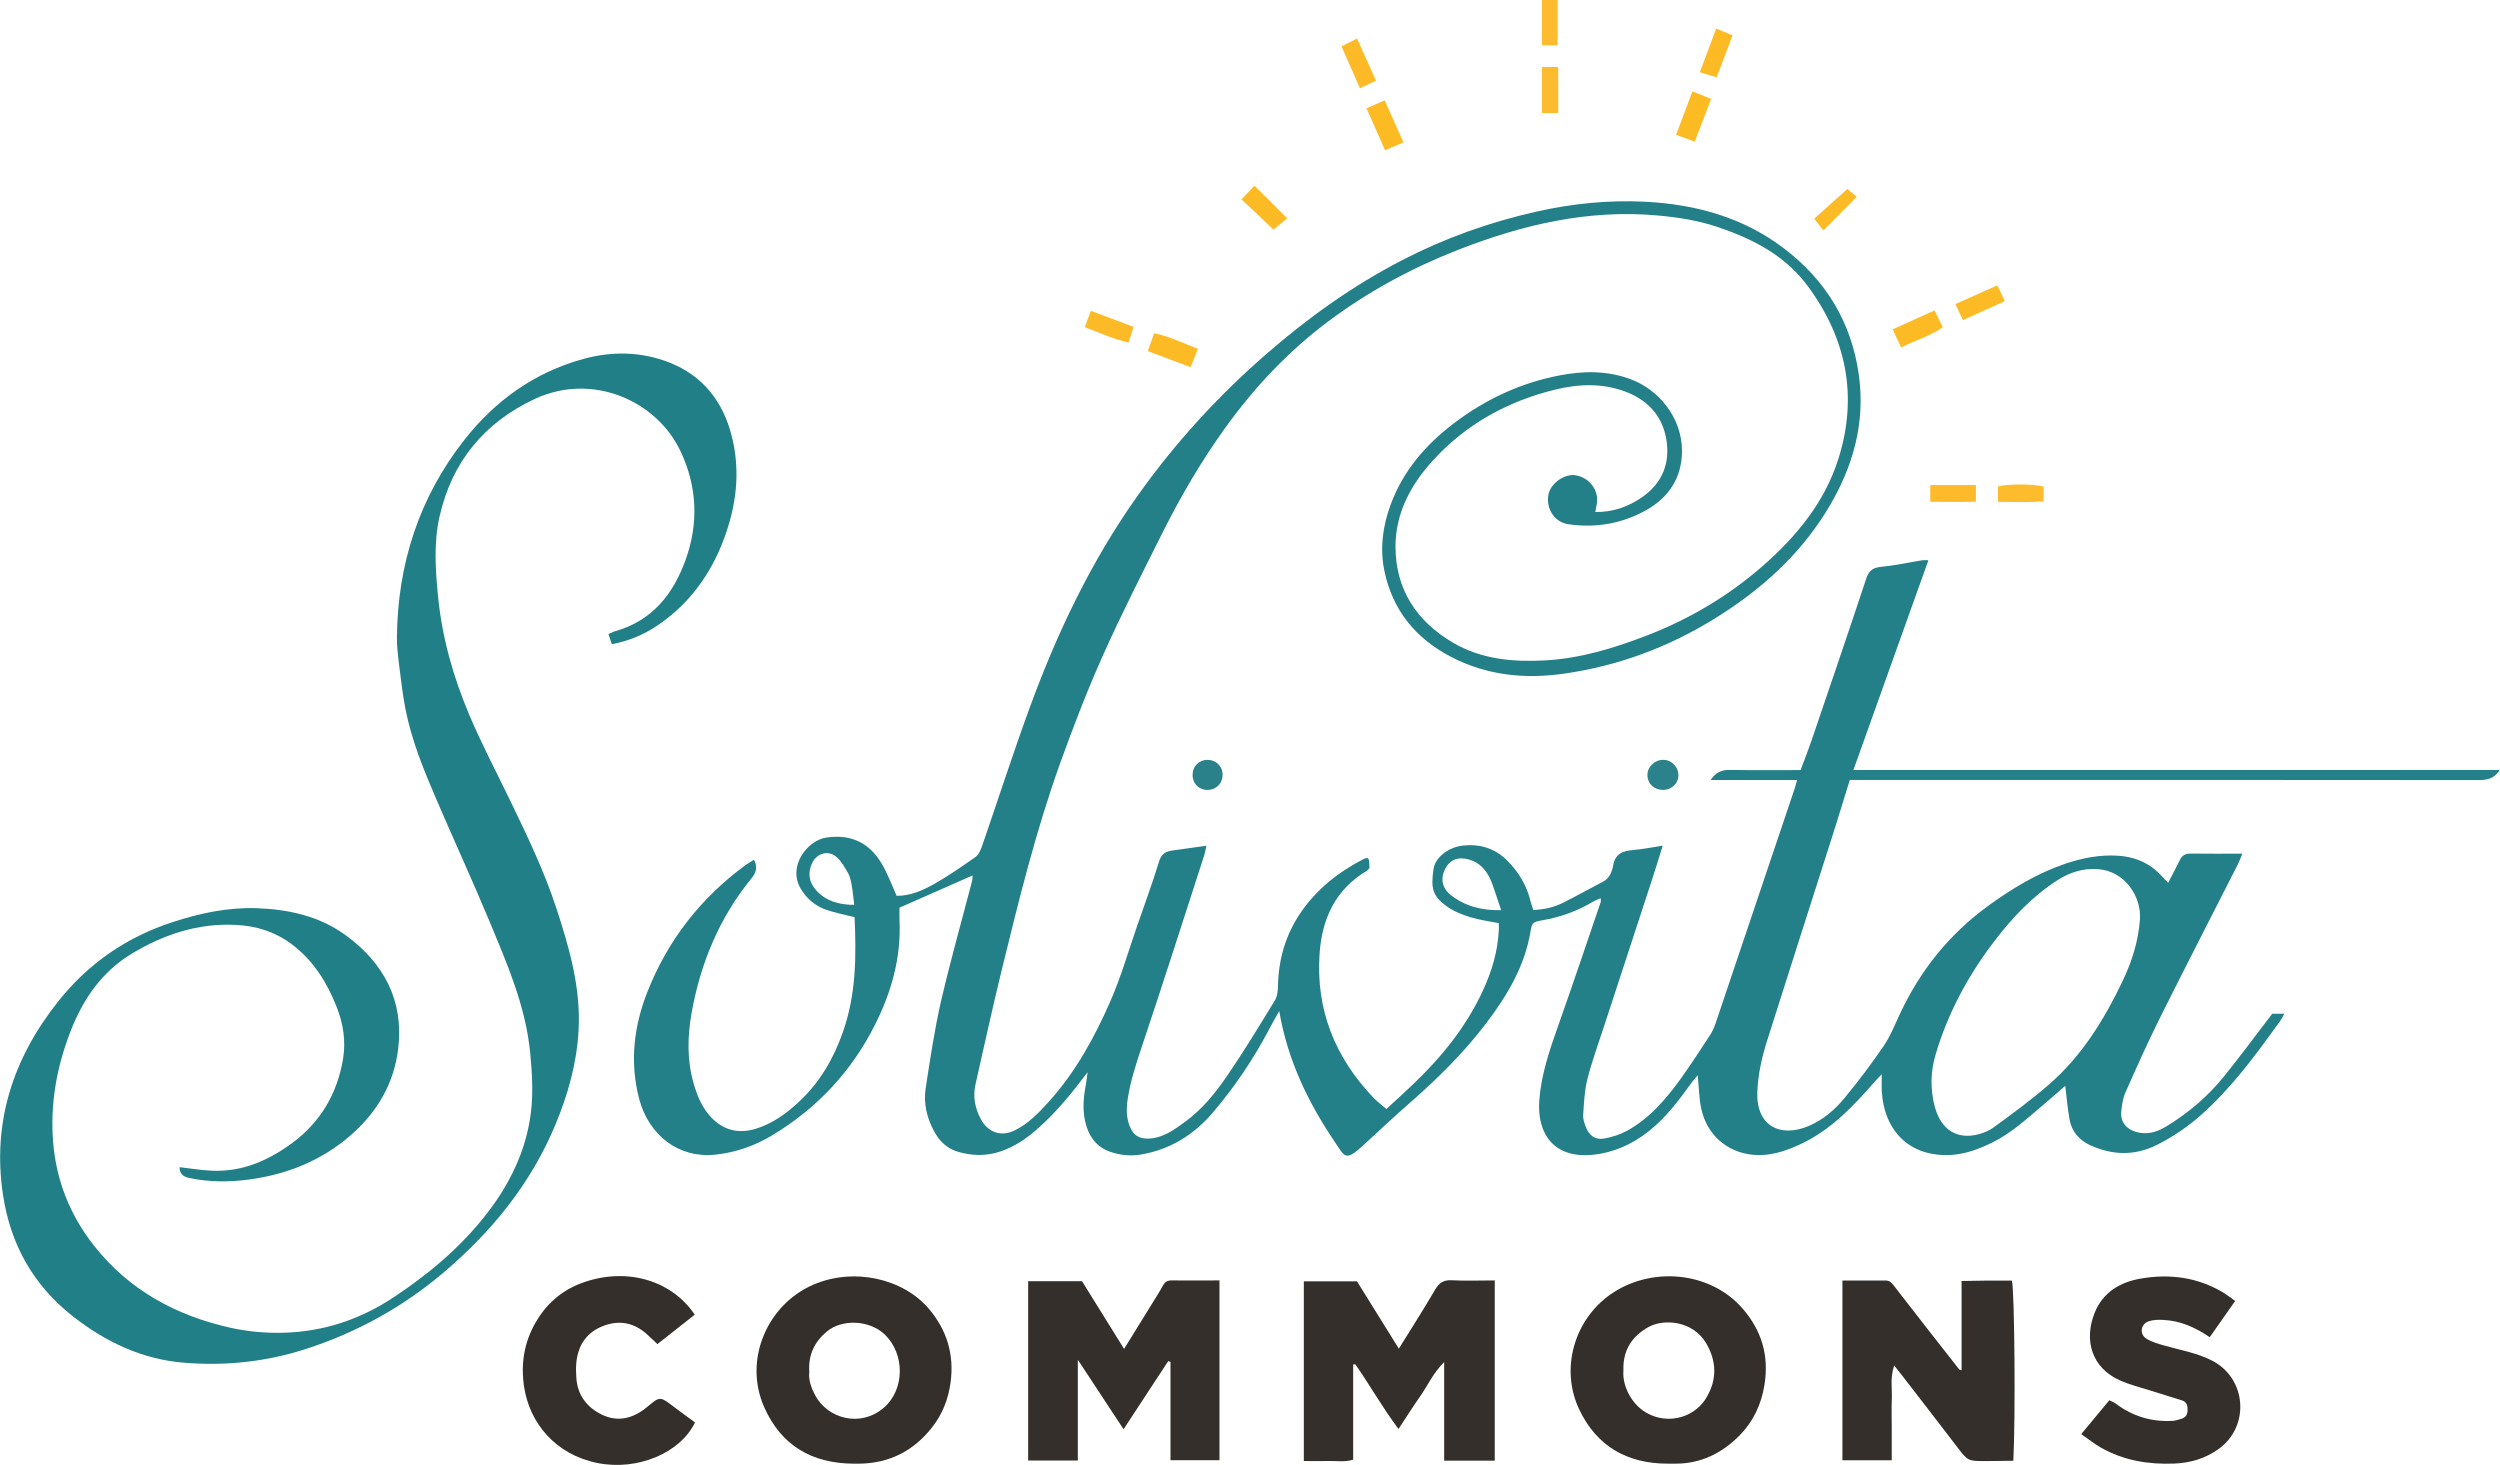 <?xml version="1.0" encoding="UTF-8"?><svg id="logos" xmlns="http://www.w3.org/2000/svg" viewBox="0 0 300 175.79"><defs><style>.cls-1{fill:#fdba26;}.cls-2{fill:#fdbb2b;}.cls-3{fill:#fcba25;}.cls-4{fill:#218087;}.cls-5{fill:#fcba24;}.cls-6{fill:#238088;}.cls-7{fill:#fcba23;}.cls-8{fill:#fdbc30;}.cls-9{fill:#2c828a;}.cls-10{fill:#342f2a;}.cls-11{fill:#fcba26;}.cls-12{fill:#2a8189;}.cls-13{fill:#fdbc2e;}</style></defs><path class="cls-6" d="M130.58,128.57c-1.87,2.5-3.75,4.83-6.01,6.83-1.35,1.2-2.81,2.21-4.56,2.79-1.68.56-3.33.51-5,.04-1.33-.37-2.25-1.25-2.9-2.44-.88-1.62-1.31-3.38-1.03-5.2.54-3.49,1.05-6.99,1.84-10.43,1.12-4.84,2.48-9.63,3.73-14.44.05-.18.04-.38.07-.67-2.93,1.29-5.76,2.54-8.78,3.87,0,.38-.02.97,0,1.55.21,4.45-.97,8.59-2.95,12.52-2.81,5.59-6.93,9.99-12.28,13.22-2.11,1.28-4.42,2.09-6.88,2.35-4.34.46-7.98-2.28-9.14-6.73-1.13-4.37-.64-8.64.98-12.76,2.43-6.19,6.37-11.27,11.74-15.22.32-.23.66-.42,1.07-.69.42.85.31,1.49-.27,2.2-3.88,4.74-6.15,10.22-7.22,16.2-.5,2.82-.56,5.66.25,8.46.43,1.5,1.01,2.92,2.11,4.07,1.5,1.57,3.29,1.98,5.34,1.36,2.01-.61,3.66-1.82,5.17-3.22,2.5-2.32,4.16-5.17,5.29-8.39,1.6-4.53,1.61-9.18,1.4-13.78-1.23-.31-2.35-.52-3.41-.89-1.32-.45-2.37-1.36-3.06-2.54-1.6-2.73.85-5.79,3.06-6.12,3.1-.47,5.25.73,6.68,3.15.7,1.19,1.18,2.51,1.78,3.84,1.6.01,3.08-.62,4.46-1.4,1.73-.98,3.38-2.12,5.01-3.27.39-.28.63-.87.8-1.37,1.9-5.5,3.68-11.04,5.68-16.5,3.28-8.97,7.35-17.55,12.9-25.38,4.47-6.32,9.64-11.99,15.48-17.07,5.03-4.38,10.42-8.24,16.35-11.3,5.1-2.64,10.49-4.56,16.11-5.82,4.32-.97,8.67-1.41,13.09-1.18,6.05.32,11.72,1.88,16.6,5.6,5.02,3.82,8.1,8.85,8.98,15.17.81,5.8-.71,11.08-3.66,15.99-3.39,5.65-8.19,9.91-13.75,13.33-5.54,3.41-11.54,5.62-17.98,6.54-4.68.67-9.26.21-13.53-2.01-4.28-2.22-7.08-5.66-8.03-10.42-.53-2.63-.18-5.27.75-7.81,1.5-4.08,4.19-7.21,7.6-9.8,3.79-2.88,8-4.85,12.68-5.75,2.89-.56,5.75-.59,8.55.46,3.34,1.25,6.14,4.56,6.15,8.6,0,3.11-1.5,5.53-4.25,7.08-2.92,1.65-6.06,2.19-9.37,1.72-1.65-.23-2.72-1.83-2.41-3.54.24-1.34,1.89-2.54,3.23-2.34,1.68.25,2.86,1.82,2.58,3.42-.05.28-.1.57-.18.99,2.11.03,3.91-.62,5.53-1.72,2.54-1.72,3.51-4.22,2.96-7.17-.52-2.75-2.29-4.59-4.92-5.57-2.78-1.03-5.63-.91-8.42-.22-5.7,1.4-10.69,4.15-14.66,8.52-2.65,2.91-4.49,6.34-4.47,10.35.02,5.1,2.52,8.92,6.9,11.49,3.41,2,7.17,2.33,11.01,2.13,4.28-.23,8.32-1.47,12.28-3,5.12-1.98,9.79-4.75,13.92-8.37,4.03-3.54,7.41-7.64,9.04-12.83,2.36-7.47.98-14.38-3.64-20.67-2.76-3.76-6.7-5.75-10.97-7.18-2.27-.75-4.63-1.12-7.03-1.34-8.4-.77-16.35,1.12-24.07,4.15-5.59,2.19-10.84,5.04-15.66,8.67-4.75,3.59-8.77,7.87-12.23,12.69-2.86,3.98-5.33,8.2-7.52,12.58-2.42,4.86-4.91,9.7-7.12,14.66-1.91,4.26-3.59,8.64-5.17,13.03-2.89,8.06-4.94,16.37-6.97,24.67-1.12,4.59-2.13,9.2-3.17,13.81-.33,1.47-.06,2.88.65,4.19.86,1.6,2.44,2.14,4.07,1.33,1.64-.81,2.9-2.12,4.1-3.46,3.18-3.53,5.44-7.65,7.33-11.95,1.3-2.95,2.19-6.08,3.25-9.13.9-2.58,1.84-5.15,2.64-7.76.28-.89.79-1.17,1.58-1.28,1.32-.18,2.65-.37,4.09-.57-.09.41-.15.78-.26,1.14-2.5,7.71-4.96,15.43-7.54,23.12-.67,1.99-1.3,3.96-1.63,6.03-.18,1.14-.21,2.29.24,3.4.42,1.03,1.08,1.48,2.21,1.45,1.75-.05,3.09-1.04,4.42-2.01,2.05-1.49,3.63-3.45,5.04-5.51,2.03-2.96,3.89-6.04,5.76-9.1.28-.47.34-1.12.35-1.7.06-3.17.9-6.1,2.68-8.73,1.95-2.89,4.6-4.96,7.68-6.54.12-.06.28-.05.4-.07.07.11.16.19.17.28.03.3.03.59.05.91-.1.11-.18.25-.3.32-3.78,2.25-5.4,5.74-5.69,9.96-.46,6.72,1.84,12.43,6.45,17.27.44.47.97.85,1.57,1.37,1.1-1.02,2.17-1.98,3.2-2.97,3.39-3.23,6.31-6.82,8.31-11.09,1.11-2.36,1.86-4.83,1.98-7.46.01-.24,0-.48,0-.78-1.18-.24-2.32-.38-3.4-.71-.94-.29-1.91-.66-2.71-1.21-1.96-1.36-2.03-2.37-1.73-4.56.19-1.41,1.8-2.64,3.51-2.83,2.04-.22,3.85.31,5.34,1.8,1.37,1.38,2.34,2.97,2.79,4.87.08.33.21.65.34,1.06,1.22-.06,2.38-.29,3.45-.81,1.65-.82,3.26-1.73,4.9-2.58.8-.42,1.09-1.19,1.23-1.96.25-1.44,1.19-1.75,2.44-1.85,1.12-.09,2.23-.33,3.51-.52-.44,1.41-.83,2.68-1.24,3.94-1.92,5.86-3.84,11.71-5.75,17.57-.71,2.17-1.5,4.33-2.06,6.54-.35,1.38-.4,2.85-.5,4.29-.03.47.15.98.33,1.44.38,1,1.14,1.57,2.22,1.36.91-.18,1.84-.45,2.65-.89,2.74-1.49,4.73-3.81,6.52-6.3,1.22-1.7,2.36-3.46,3.51-5.22.3-.45.52-.97.69-1.49,3.15-9.33,6.29-18.66,9.43-28,.11-.32.19-.66.33-1.12h-10.38c.63-.97,1.38-1.23,2.36-1.21,2.75.05,5.51.02,8.43.02.42-1.12.87-2.25,1.27-3.41,2.21-6.5,4.43-12.99,6.59-19.51.31-.93.72-1.36,1.74-1.46,1.68-.16,3.34-.53,5.01-.8.19-.03.38,0,.73,0-3.01,8.42-5.98,16.73-9,25.17h77.56c-.66,1.04-1.49,1.21-2.51,1.21-20.99-.02-41.98-.02-62.97-.02h-12.51c-.74,2.38-1.44,4.7-2.18,7.01-2.58,8.1-5.19,16.19-7.75,24.3-.63,2-1.09,4.02-1.17,6.15-.15,4.06,2.74,5.52,6.16,4.07,1.7-.72,3.09-1.9,4.24-3.28,1.69-2.03,3.28-4.16,4.77-6.33.78-1.14,1.3-2.46,1.89-3.72,2.44-5.28,5.95-9.68,10.66-13.1,2.88-2.09,5.91-3.92,9.29-5.06,2-.67,4.05-1.07,6.18-.95,1.85.1,3.51.7,4.88,1.98.4.38.76.79,1.23,1.28.5-.97.97-1.83,1.39-2.71.27-.56.65-.81,1.29-.8,2,.03,3.99.01,6.22.01-.22.53-.35.92-.54,1.29-3.12,6.14-6.27,12.26-9.35,18.43-1.47,2.94-2.81,5.95-4.14,8.95-.3.66-.4,1.43-.49,2.17-.19,1.57.87,2.53,2.54,2.69,1.03.1,1.97-.27,2.84-.79,2.68-1.62,5.03-3.63,6.99-6.07,1.94-2.41,3.78-4.9,5.74-7.46h1.46c-.19.34-.33.63-.51.88-2.84,3.94-5.69,7.85-9.33,11.13-1.65,1.48-3.46,2.72-5.42,3.71-2.67,1.35-5.4,1.28-8.08.04-1.27-.59-2.18-1.62-2.44-3.05-.23-1.32-.35-2.66-.52-4.06-.91.79-1.83,1.62-2.78,2.41-1.87,1.57-3.67,3.25-5.89,4.35-1.57.78-3.22,1.42-4.97,1.53-4.96.3-8.1-2.79-8.38-7.7-.03-.59,0-1.18,0-1.98-.34.36-.54.55-.72.76-2.64,3.02-5.37,5.95-9.11,7.67-1.5.69-3.05,1.24-4.73,1.27-3.54.06-6.4-2.16-7.11-5.62-.26-1.25-.27-2.55-.41-3.96-.23.28-.45.5-.63.75-1.55,2.15-3.11,4.27-5.22,5.95-2.01,1.6-4.29,2.61-6.8,2.85-4.58.44-6.68-2.5-6.36-6.59.24-3.05,1.21-5.93,2.23-8.8,1.76-4.97,3.44-9.96,5.14-14.95.03-.09,0-.19,0-.45-.34.15-.64.24-.9.4-1.9,1.14-3.95,1.88-6.13,2.25-1.06.18-1.23.29-1.38,1.25-.68,4.22-2.79,7.74-5.31,11.07-2.76,3.65-6.01,6.82-9.45,9.82-1.73,1.51-3.4,3.1-5.1,4.65-.07.07-.14.14-.22.21-2.19,2-2.22,1.36-3.37-.33-3.22-4.75-5.7-9.82-6.72-15.78-.47.84-.84,1.47-1.18,2.12-1.88,3.6-4.14,6.95-6.77,10.04-2.3,2.7-5.19,4.5-8.75,5.07-1.2.19-2.39.06-3.54-.33-1.81-.6-2.7-2.02-3.07-3.75-.31-1.46-.16-2.96.12-4.43.09-.48.14-.97.2-1.45ZM256.79,110.38c.23-2.75-1.82-5.91-5.11-6.09-1.79-.1-3.3.4-4.76,1.32-2.99,1.91-5.38,4.44-7.52,7.23-3.19,4.15-5.64,8.68-7.13,13.71-.61,2.06-.65,4.14-.11,6.2.62,2.37,2.18,3.91,4.78,3.47.81-.14,1.66-.47,2.32-.95,2.26-1.65,4.52-3.3,6.62-5.13,3.95-3.43,6.64-7.81,8.87-12.49,1.09-2.3,1.85-4.72,2.04-7.29ZM180.14,109.22c-.35-1.04-.63-1.89-.92-2.73-.13-.37-.26-.75-.43-1.1-.53-1.06-1.26-1.88-2.46-2.23-1.32-.39-2.28-.05-2.89,1.07-.63,1.17-.39,2.36.66,3.18,1.71,1.33,3.67,1.86,6.04,1.81ZM102.51,108.59c-.12-.92-.18-1.66-.31-2.38-.09-.49-.19-1-.42-1.42-.39-.69-.8-1.41-1.37-1.93-.97-.89-2.4-.49-2.96.72-.55,1.2-.38,2.32.54,3.31,1.16,1.25,2.65,1.67,4.52,1.7Z"/><path class="cls-4" d="M21.53,140.06c1.3.15,2.57.36,3.85.42,3.66.18,6.83-1.21,9.7-3.33,3.41-2.52,5.41-5.96,6.09-10.12.34-2.09.03-4.17-.76-6.17-1.17-2.98-2.81-5.61-5.41-7.56-1.98-1.49-4.22-2.19-6.67-2.31-4.55-.24-8.68,1.14-12.5,3.44-3.6,2.16-5.87,5.47-7.37,9.34-1.67,4.3-2.46,8.73-2.08,13.34.38,4.58,2.02,8.69,4.87,12.33,4.23,5.39,9.89,8.44,16.45,9.9,2.03.45,4.16.64,6.24.59,4.78-.11,9.2-1.55,13.21-4.2,4.16-2.74,7.95-5.9,11.05-9.82,2.9-3.66,4.94-7.77,5.51-12.42.29-2.36.14-4.8-.09-7.18-.55-5.62-2.8-10.75-4.94-15.89-2.01-4.82-4.2-9.57-6.26-14.37-1.54-3.57-3.02-7.16-3.77-10.99-.36-1.85-.56-3.74-.8-5.61-.12-.99-.23-1.98-.22-2.97.08-8.8,2.68-16.82,8.12-23.73,3.68-4.68,8.41-8.08,14.26-9.68,3.47-.95,6.95-.88,10.29.42,4.05,1.59,6.47,4.69,7.52,8.88,1.06,4.21.54,8.32-.95,12.31-1.61,4.31-4.23,7.9-8.12,10.47-1.59,1.05-3.32,1.77-5.33,2.16-.14-.41-.27-.8-.41-1.23.34-.14.56-.26.79-.33,4.46-1.25,7-4.46,8.48-8.59,1.57-4.35,1.38-8.74-.58-12.94-2.87-6.17-10.63-9.55-17.5-6.36-6.09,2.84-9.97,7.57-11.45,14.11-.71,3.12-.5,6.34-.19,9.54.48,4.96,1.82,9.69,3.74,14.24,1.47,3.48,3.24,6.84,4.89,10.25,2.06,4.26,4.12,8.53,5.59,13.03,1.55,4.74,2.93,9.53,2.65,14.61-.21,3.92-1.26,7.65-2.75,11.25-2.95,7.13-7.67,12.93-13.52,17.87-4.86,4.11-10.32,7.12-16.37,9.09-4.82,1.57-9.75,2.09-14.77,1.67-5.02-.42-9.39-2.51-13.31-5.59-4.73-3.72-7.46-8.63-8.35-14.55-1.31-8.71,1.2-16.36,6.59-23.17,3.63-4.59,8.26-7.78,13.83-9.58,3.24-1.05,6.55-1.76,9.97-1.65,3.84.13,7.55.93,10.71,3.23,4.62,3.36,7.03,7.88,6.32,13.67-.51,4.16-2.53,7.61-5.72,10.37-3.5,3.04-7.64,4.68-12.16,5.29-2.36.32-4.78.32-7.17-.18-.84-.17-1.17-.57-1.19-1.32Z"/><path class="cls-10" d="M179.36,175.28h-6.06v-11.83c-1.33,1.33-1.95,2.76-2.82,4.02-.88,1.26-1.71,2.56-2.66,4.01-1.91-2.56-3.44-5.26-5.16-7.74-.15-.02-.21-.05-.23-.03-.03.03-.05.09-.05.14,0,3.75,0,7.5,0,11.31-1.02.32-2.02.13-2.99.16-.94.03-1.89,0-2.93,0v-21.56h6.38c1.6,2.57,3.27,5.26,5.02,8.08,1.5-2.43,2.97-4.7,4.33-7.04.49-.84,1.01-1.22,2-1.17,1.69.09,3.39.02,5.18.02v21.62Z"/><path class="cls-10" d="M129.34,175.26h-5.96v-21.52h6.46c1.62,2.61,3.29,5.3,5.05,8.13,1.2-1.94,2.34-3.78,3.48-5.63.39-.64.8-1.26,1.15-1.92.24-.45.52-.67,1.05-.67,1.89.02,3.79,0,5.77,0v21.57h-5.88v-11.79c-.09-.03-.18-.07-.27-.1-1.76,2.68-3.51,5.35-5.36,8.18-1.83-2.78-3.57-5.43-5.49-8.34v12.09Z"/><path class="cls-10" d="M221.09,153.66c1.78,0,3.47.01,5.17,0,.53,0,.76.3,1.05.68,2.58,3.35,5.2,6.68,7.81,10.01.02.03.09.03.27.08v-10.71c1.1-.02,2.08-.04,3.06-.05,1,0,2,0,2.98,0,.32,1.2.44,16.61.17,21.62-1.11.01-2.24.04-3.36.04-2.12,0-2.1-.02-3.4-1.72-2.2-2.89-4.43-5.75-6.65-8.63-.24-.31-.49-.62-.89-1.13-.5,1.51-.23,2.74-.28,3.94-.05,1.2-.01,2.4-.01,3.6s0,2.49,0,3.84h-5.92v-21.56Z"/><path class="cls-10" d="M200.15,175.64c-4.88,0-8.55-2.08-10.65-6.52-2.29-4.84-.61-10.71,3.74-13.78,4.83-3.4,11.93-2.82,15.84,1.65,2.32,2.65,3.23,5.68,2.65,9.23-.38,2.37-1.37,4.39-2.98,6.03-2.08,2.11-4.63,3.4-7.71,3.39-.3,0-.6,0-.9,0ZM194.81,164.44c-.09,1.15.26,2.28.91,3.3,2.22,3.47,7.13,3.24,9.07-.06,1.28-2.17,1.2-4.36-.05-6.49-1.6-2.72-5.09-2.97-6.93-1.94-1.96,1.1-3.08,2.76-3,5.18Z"/><path class="cls-10" d="M102.46,175.64c-5-.02-8.71-2.15-10.76-6.79-2.52-5.7.4-12.31,5.88-14.68,4.89-2.12,10.82-.74,13.9,2.9,2.15,2.55,3.04,5.46,2.59,8.83-.28,2.04-.99,3.83-2.25,5.42-2.23,2.82-5.14,4.29-8.75,4.32-.2,0-.4,0-.6,0ZM97.12,164.58c-.13.99.22,1.95.72,2.89,1.49,2.75,5.38,3.87,8.19,1.48,2.56-2.17,2.58-6.45.16-8.79-1.82-1.77-5.15-1.91-6.98-.37-1.47,1.24-2.21,2.75-2.1,4.78Z"/><path class="cls-10" d="M265.18,160.47c-1.84-1.25-3.61-1.99-5.6-2.08-.57-.03-1.19-.02-1.72.16-1,.34-1.17,1.56-.26,2.11.66.4,1.45.62,2.21.83,1.9.54,3.87.87,5.65,1.79,4.16,2.14,4.56,7.93.73,10.63-1.6,1.13-3.34,1.64-5.3,1.72-3.11.12-6.05-.37-8.77-1.91-.81-.46-1.54-1.05-2.37-1.63,1.17-1.41,2.24-2.7,3.37-4.06.28.15.56.24.78.41,2.03,1.53,4.32,2.21,6.85,2.06.34-.02.67-.15,1-.24.48-.14.74-.45.76-.98.02-.54-.06-1.03-.64-1.22-1.27-.41-2.55-.79-3.81-1.19-1.23-.39-2.49-.7-3.66-1.22-3.42-1.52-4.34-4.83-3.05-8.09.99-2.49,3.06-3.69,5.48-4.12,3.5-.62,6.92-.18,10.03,1.71.42.26.81.57,1.36.97-1.01,1.44-1.99,2.83-3.04,4.33Z"/><path class="cls-10" d="M83.37,157.76c-1.46,1.15-2.93,2.31-4.48,3.53-.48-.45-.9-.86-1.34-1.25-1.47-1.29-3.15-1.64-4.99-.99-2.09.74-3.19,2.29-3.4,4.47-.06.59-.04,1.2,0,1.8.13,2.09,1.26,3.56,3.07,4.44,1.96.95,3.8.42,5.41-.91,1.55-1.28,1.52-1.32,3.17-.07.86.65,1.74,1.28,2.59,1.91-1.75,3.66-6.9,5.84-11.71,4.87-5.02-1.01-8.14-4.77-8.8-9.15-.41-2.72-.01-5.29,1.38-7.71,1.24-2.16,3.02-3.75,5.29-4.64,5.24-2.06,10.88-.64,13.82,3.71Z"/><path class="cls-3" d="M142.87,44.06c-1.73-.65-3.39-1.27-5.14-1.93.26-.73.49-1.37.77-2.14,1.85.38,3.48,1.19,5.25,1.87-.3.74-.57,1.42-.88,2.2Z"/><path class="cls-7" d="M201.13,16.18c.69-1.83,1.3-3.45,1.96-5.21.77.31,1.48.59,2.25.9-.68,1.76-1.32,3.41-1.98,5.13-.78-.29-1.47-.54-2.23-.82Z"/><path class="cls-5" d="M228.14,41.71c-.36-.77-.65-1.39-1.02-2.19,1.69-.76,3.29-1.49,5.03-2.27.34.7.64,1.31.98,2.01-1.51,1.11-3.27,1.52-4.99,2.45Z"/><path class="cls-7" d="M163.97,13c.89-.39,1.47-.65,2.19-.96.76,1.71,1.48,3.33,2.25,5.04-.74.32-1.41.61-2.2.95-.77-1.73-1.48-3.34-2.23-5.03Z"/><path class="cls-3" d="M154.46,26.2c-.61.49-1.06.86-1.65,1.35-.54-.52-1.17-1.12-1.81-1.72-.65-.61-1.3-1.22-2.03-1.9.56-.59.99-1.04,1.56-1.64,1.3,1.25,2.53,2.51,3.93,3.91Z"/><path class="cls-1" d="M165.13,9.68c-.71.33-1.28.6-1.94.91-.74-1.68-1.45-3.29-2.21-5.03.65-.33,1.2-.61,1.87-.94.76,1.68,1.48,3.29,2.27,5.06Z"/><path class="cls-11" d="M130.17,39.26c.24-.64.45-1.23.73-1.96,1.72.65,3.36,1.26,5.13,1.92-.21.66-.38,1.2-.6,1.88-1.86-.4-3.48-1.19-5.26-1.84Z"/><path class="cls-5" d="M239.68,34.24c.33.71.58,1.24.89,1.9-1.66.75-3.27,1.48-5.02,2.27-.3-.63-.56-1.19-.91-1.92,1.69-.76,3.29-1.47,5.04-2.25Z"/><path class="cls-3" d="M207.91,4.24c-.68,1.78-1.28,3.35-1.92,5.04-.67-.2-1.26-.38-2.01-.61.68-1.81,1.3-3.46,1.96-5.24.7.29,1.27.52,1.97.81Z"/><path class="cls-2" d="M231.63,58.21h5.48v1.99c-1.79.06-3.6.03-5.48.01v-2.01Z"/><path class="cls-13" d="M245.24,58.4v1.78c-1.83.11-3.62.05-5.49.04v-1.85c1.2-.32,4.42-.31,5.49.03Z"/><path class="cls-3" d="M218.8,27.66c-.34-.44-.7-.91-1.09-1.42,1.29-1.16,2.64-2.38,3.97-3.57.25.2.73.61,1.13.94-1.36,1.37-2.6,2.63-4.01,4.05Z"/><path class="cls-8" d="M185.03,8.04h1.95c0,.95.01,1.88.01,2.8,0,.88,0,1.77,0,2.72h-1.96v-5.52Z"/><path class="cls-8" d="M185.03,0h1.89v5.44h-1.89V0Z"/><path class="cls-9" d="M199.56,91.18c1.03-.01,1.87.85,1.85,1.9-.02.95-.86,1.73-1.86,1.71-1.06-.01-1.82-.72-1.86-1.72-.04-1,.83-1.88,1.87-1.89Z"/><path class="cls-12" d="M146.71,92.93c.03,1.02-.7,1.81-1.71,1.86-1.09.05-1.9-.74-1.89-1.82,0-1.02.77-1.78,1.78-1.79,1.01,0,1.8.75,1.83,1.75Z"/></svg>
